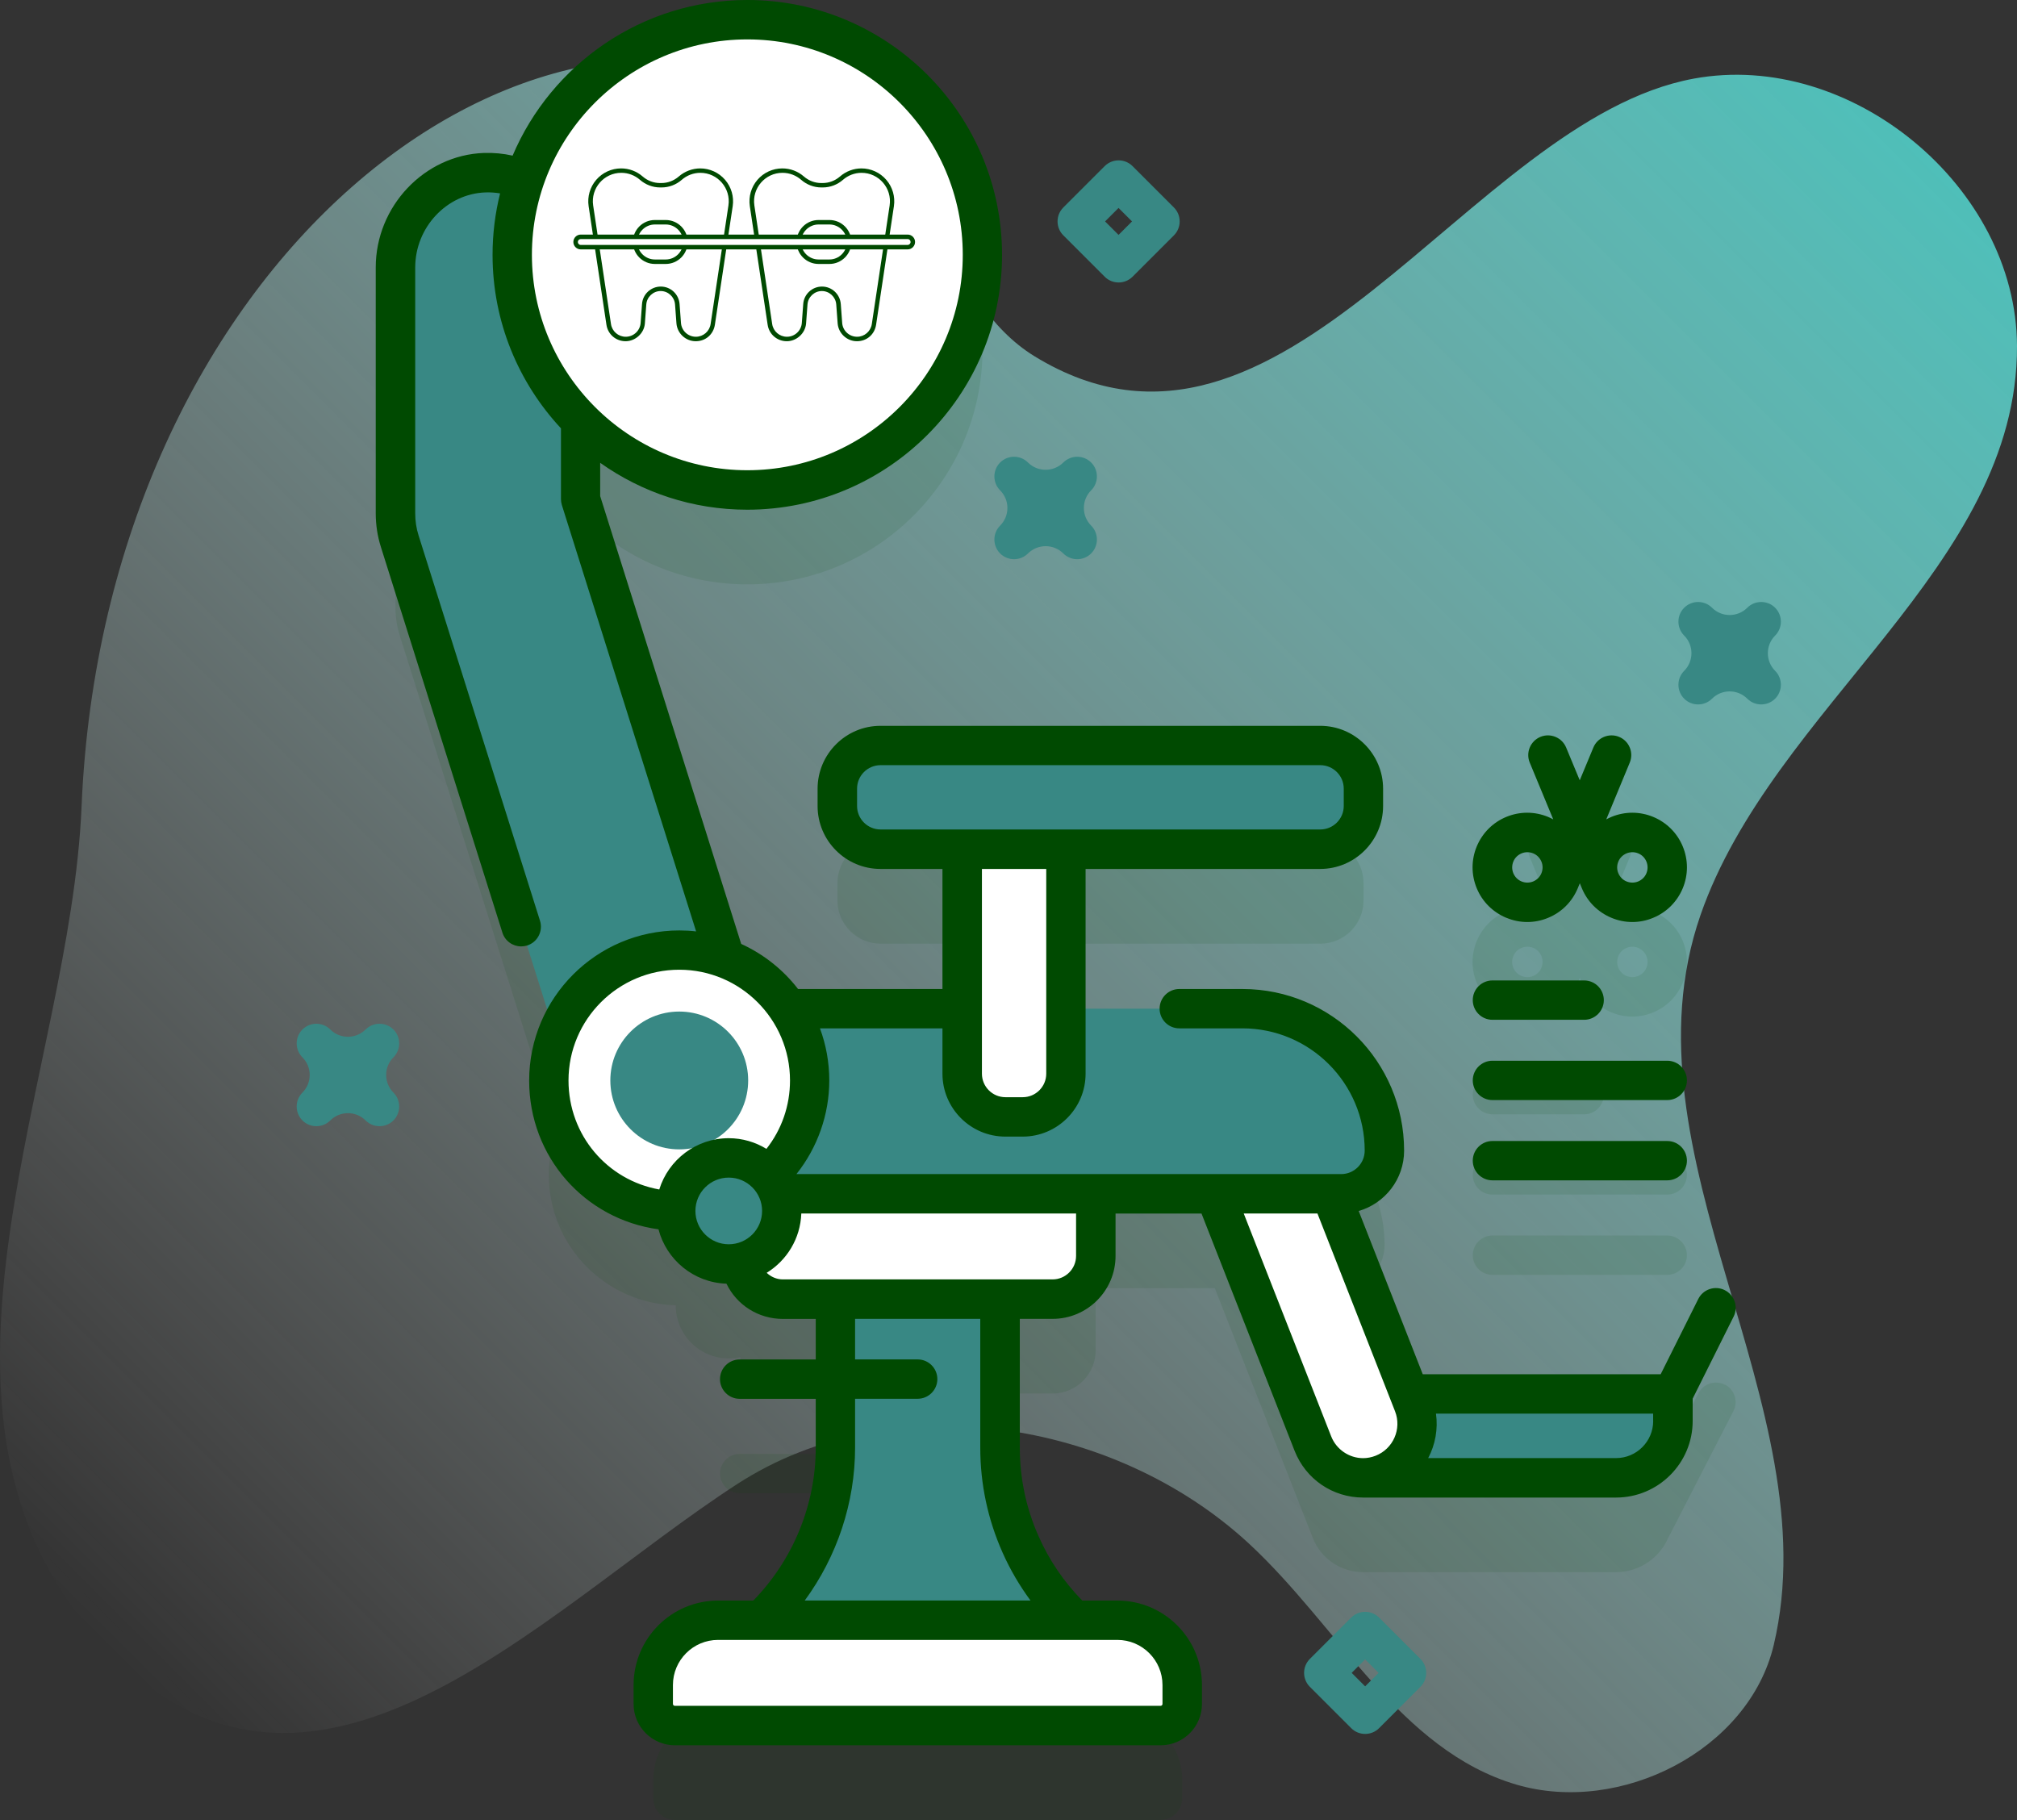 <?xml version="1.0" encoding="UTF-8"?>
<svg id="Layer_2" data-name="Layer 2" xmlns="http://www.w3.org/2000/svg" xmlns:xlink="http://www.w3.org/1999/xlink" viewBox="0 0 315.8 284.99">
  <rect x="0" y="0" width="315.8" height="284.99" fill="#333333" stroke="none"/>
  <defs>
    <style>
      .cls-1 {
        isolation: isolate;
      }

      .cls-1, .cls-2 {
        opacity: .1;
      }

      .cls-1, .cls-3, .cls-4, .cls-5, .cls-6 {
        stroke-width: 0px;
      }

      .cls-1, .cls-5 {
        fill: #004a01;
      }

      .cls-3 {
        fill: url(#linear-gradient);
      }

      .cls-4 {
        fill: #388884;
      }

      .cls-6 {
        fill: #fff;
      }
    </style>
    <linearGradient id="linear-gradient" x1="35.5" y1="1066.26" x2="295.12" y2="1325.88" gradientTransform="translate(0 1343.21) scale(1 -1)" gradientUnits="userSpaceOnUse">
      <stop offset="0" stop-color="#fff" stop-opacity="0"/>
      <stop offset="1" stop-color="#4fbfb9"/>
    </linearGradient>
  </defs>
  <g id="Layer_1-2" data-name="Layer 1">
    <g>
      <g>
        <path class="cls-3" d="M266.23,143.33c11.3-32.67,49.71-54.59,49.57-89.16-.1-24.96-26.05-46.37-50.6-41.86-35.4,6.5-64.22,67.34-103.2,43.49-14.25-8.72-16.22-30.73-30.7-39.07C82.62-11.28,16.32,41.61,12.77,126.31c-1.75,41.84-28.59,93.01,1.21,128.73,32.87,39.4,70.11-2.38,101.5-22.7,24.13-15.62,59-10.15,80.09,9.38,13.97,12.94,23.6,32.35,41.86,37.72,16.28,4.78,36.39-5.37,40.29-21.89,8.84-37.47-24.47-76.67-11.49-114.22h0Z"/>
        <g>
          <g>
            <g>
              <g class="cls-2">
                <path class="cls-5" d="M235.86,158.52c1.07.44,2.17.65,3.26.65,3.36,0,6.55-1.99,7.91-5.28l.32-.78.32.78c.87,2.11,2.52,3.75,4.63,4.63,1.06.44,2.16.66,3.27.66s2.22-.22,3.27-.66c2.11-.87,3.75-2.52,4.63-4.63s.87-4.43,0-6.54c-1.8-4.36-6.82-6.43-11.17-4.63-.28.12-.55.25-.81.39l3.68-8.89c.65-1.57-.09-3.38-1.67-4.03-1.57-.65-3.38.09-4.03,1.67l-2.13,5.13-2.13-5.13c-.65-1.57-2.46-2.32-4.03-1.67-1.57.65-2.32,2.46-1.67,4.03l3.68,8.89c-.26-.14-.53-.27-.81-.39-2.11-.87-4.43-.87-6.54,0-2.11.87-3.75,2.52-4.63,4.63-.87,2.11-.87,4.43,0,6.54.87,2.11,2.52,3.75,4.63,4.63h0ZM253.38,149.71c.24-.59.7-1.04,1.29-1.29h0c.3-.12.6-.18.91-.18.93,0,1.82.55,2.2,1.47.24.59.24,1.23,0,1.82-.24.59-.7,1.04-1.29,1.29-.59.24-1.24.24-1.82,0-.59-.24-1.04-.7-1.29-1.29-.24-.59-.24-1.23,0-1.82ZM236.94,149.71c.24-.59.7-1.04,1.29-1.29.29-.12.6-.18.91-.18s.62.06.91.18h0c.59.24,1.04.7,1.29,1.29.24.59.24,1.23,0,1.82-.5,1.21-1.9,1.79-3.11,1.29-.59-.24-1.04-.7-1.29-1.29s-.24-1.23,0-1.82h0Z"/>
                <path class="cls-5" d="M233.67,168.32c-1.7,0-3.08,1.38-3.08,3.08s1.38,3.08,3.08,3.08h14.36c1.7,0,3.08-1.38,3.08-3.08s-1.38-3.08-3.08-3.08h-14.36Z"/>
                <path class="cls-5" d="M261.04,180.89h-27.37c-1.7,0-3.08,1.38-3.08,3.08s1.38,3.08,3.08,3.08h27.37c1.7,0,3.08-1.38,3.08-3.08s-1.38-3.08-3.08-3.08Z"/>
                <path class="cls-5" d="M261.04,193.46h-27.37c-1.7,0-3.08,1.38-3.08,3.08s1.38,3.08,3.08,3.08h27.37c1.7,0,3.08-1.38,3.08-3.08s-1.38-3.08-3.08-3.08Z"/>
              </g>
              <path class="cls-1" d="M270.07,216.83c-1.51-.78-3.37-.18-4.15,1.33l-7.66,14.9h-37.59l-12.29-31.34h1.63c3.74,0,6.77-3.03,6.77-6.77,0-12.27-9.95-22.22-22.22-22.22h-27.66v-24.97h39.82c3.74,0,6.77-3.03,6.77-6.77v-2.71c0-3.74-3.03-6.77-6.77-6.77h-68.84c-3.74,0-6.76,3.03-6.76,6.77v2.71c0,3.74,3.03,6.77,6.76,6.77h12.79v24.97h-27.26c-2.35-3.56-5.79-6.34-9.84-7.87l-22.66-71.93v-12.3c6.67,6.71,15.9,10.87,26.11,10.87,20.33,0,36.81-16.48,36.81-36.81s-16.48-36.81-36.81-36.81c-16.24,0-30.01,10.52-34.9,25.11-1.9-.82-4.01-1.24-6.23-1.16-7.85.28-13.97,6.97-13.97,14.83v38.51c0,1.48.23,2.95.67,4.35l24.48,77.73c-.74,2.11-1.14,4.37-1.14,6.73,0,11.09,8.85,20.12,19.87,20.41,0,0,0,0,0,.01,0,4.59,3.72,8.3,8.3,8.3.62,0,1.22-.07,1.81-.2.51,3.23,3.3,5.71,6.67,5.71h8.23v9.44h-14.99c-1.7,0-3.08,1.38-3.08,3.08s1.38,3.08,3.08,3.08h14.99v7.64c0,10.24-4.21,20-11.61,27.03h-6.77c-5.6,0-10.15,4.54-10.15,10.15v2.96c0,1.87,1.51,3.38,3.38,3.38h76.05c1.87,0,3.38-1.51,3.38-3.38v-2.96c0-5.6-4.54-10.15-10.15-10.15h-6.77c-7.4-7.03-11.61-16.8-11.61-27.03v-23.25h8.23c3.74,0,6.76-3.03,6.76-6.77v-9.73h18.65l15.34,39.1c1.3,3.32,4.46,5.35,7.82,5.37h0s39.65,0,39.65,0c3.71,0,6.89-2.27,8.23-5.5.06-.1.13-.19.18-.3l9.98-19.42c.78-1.51.18-3.37-1.33-4.15h0Z"/>
              <g>
                <g>
                  <g>
                    <path class="cls-4" d="M253.02,231.39h-39.65v-13.13h48.56v4.23c0,4.92-3.99,8.91-8.91,8.91h0Z"/>
                    <path class="cls-6" d="M213.42,231.39c-3.38,0-6.57-2.04-7.87-5.37l-15.69-40c-1.71-4.35.44-9.25,4.78-10.96,4.34-1.7,9.25.44,10.96,4.78l15.69,40c1.71,4.35-.44,9.25-4.78,10.96-1.01.4-2.06.59-3.09.59h0Z"/>
                  </g>
                  <g>
                    <g>
                      <g>
                        <path class="cls-4" d="M168.88,254.36h-50.38c7.84-7.08,12.31-17.14,12.31-27.7v-23.24h25.77v23.24c0,5.28,1.12,10.44,3.21,15.15,2.1,4.72,5.17,9.01,9.09,12.55Z"/>
                        <path class="cls-4" d="M216.78,180.16c0,1.87-.76,3.56-1.98,4.79-1.23,1.22-2.92,1.98-4.79,1.98h-104.61c-6.33,0-11.92-4.1-13.83-10.14l-29-92.06c-.44-1.41-.67-2.88-.67-4.35v-38.51c0-7.86,6.11-14.56,13.96-14.83,8.25-.3,15.03,6.3,15.03,14.48v36.63l25.13,79.79h78.52c12.27,0,22.23,9.95,22.23,22.22h0Z"/>
                        <g>
                          <path class="cls-6" d="M164.8,203.41h-42.22c-3.74,0-6.77-3.03-6.77-6.76v-9.73h55.75v9.73c0,3.74-3.03,6.76-6.76,6.76Z"/>
                          <path class="cls-6" d="M112.43,253.69h62.52c5.6,0,10.15,4.54,10.15,10.15v2.96c0,1.87-1.51,3.38-3.38,3.38h-76.05c-1.87,0-3.38-1.51-3.38-3.38v-2.96c0-5.6,4.54-10.15,10.15-10.15Z"/>
                        </g>
                      </g>
                      <g>
                        <circle class="cls-6" cx="106.35" cy="169.18" r="20.43"/>
                        <circle class="cls-4" cx="106.35" cy="169.18" r="10.79"/>
                      </g>
                    </g>
                    <path class="cls-6" d="M166.89,126.34v41.78c0,3.73-3.03,6.76-6.77,6.76h-2.7c-3.74,0-6.77-3.03-6.77-6.76v-41.78h16.23Z"/>
                    <path class="cls-4" d="M206.71,132.97h-68.84c-3.74,0-6.76-3.03-6.76-6.76v-2.71c0-3.74,3.03-6.76,6.76-6.76h68.84c3.74,0,6.77,3.03,6.77,6.76v2.71c0,3.74-3.03,6.76-6.77,6.76Z"/>
                  </g>
                </g>
                <circle class="cls-4" cx="114.1" cy="189.61" r="8.3"/>
              </g>
              <circle class="cls-6" cx="117.01" cy="39.9" r="36.81"/>
            </g>
            <g>
              <path class="cls-5" d="M270.04,202.01c-1.52-.76-3.38-.14-4.14,1.38l-5.89,11.79h-37.25l-10.03-25.56c4.1-1.19,7.11-4.97,7.11-9.45,0-13.96-11.35-25.31-25.31-25.31h-9.89c-1.7,0-3.08,1.38-3.08,3.08s1.38,3.08,3.08,3.08h9.89c10.55,0,19.14,8.59,19.14,19.14,0,2.03-1.65,3.68-3.68,3.68h-85.29c3.29-4.14,5.14-9.32,5.14-14.66,0-2.87-.52-5.62-1.46-8.16h19.18v7.1c0,5.43,4.42,9.85,9.85,9.85h2.71c5.43,0,9.85-4.42,9.85-9.85v-32.06h36.73c5.43,0,9.85-4.42,9.85-9.85v-2.71c0-5.43-4.42-9.85-9.85-9.85h-68.84c-5.43,0-9.85,4.42-9.85,9.85v2.71c0,5.43,4.42,9.85,9.85,9.85h9.7v18.8h-22.61c-2.33-3.02-5.39-5.46-8.9-7.06l-22.08-70.12v-5.21c6.51,4.62,14.45,7.34,23.02,7.34,22,0,39.9-17.9,39.9-39.9S139.01,0,117.01,0c-16.49,0-30.68,10.06-36.75,24.37-1.46-.33-2.97-.47-4.49-.42-9.34.33-16.94,8.37-16.94,17.92v38.51c0,1.8.27,3.58.81,5.28l19.02,60.37c.41,1.32,1.63,2.16,2.94,2.16.31,0,.62-.05.93-.14,1.62-.51,2.53-2.24,2.02-3.87l-19.02-60.36c-.35-1.1-.52-2.26-.52-3.43v-38.51c0-6.27,4.93-11.54,10.99-11.75.78-.03,1.55.03,2.3.15-.77,3.09-1.18,6.31-1.18,9.63,0,10.48,4.07,20.03,10.71,27.16v11.08c0,.31.05.63.14.93l21.02,66.76c-.87-.1-1.74-.15-2.63-.15-12.96,0-23.51,10.54-23.51,23.51,0,11.95,8.7,21.71,20.25,23.29,1.24,4.78,5.52,8.35,10.64,8.51,1.6,3.32,4.97,5.52,8.84,5.52h5.14v6.35h-11.91c-1.7,0-3.08,1.38-3.08,3.08s1.38,3.08,3.08,3.08h11.91v7.64c0,8.93-3.55,17.58-9.78,23.95h-5.51c-7.3,0-13.23,5.94-13.23,13.23v2.96c0,3.57,2.9,6.47,6.47,6.47h76.05c3.57,0,6.47-2.9,6.47-6.47v-2.96c0-7.3-5.94-13.23-13.23-13.23h-5.51c-2.87-2.92-5.17-6.3-6.83-10.05-1.96-4.4-2.95-9.08-2.95-13.9v-20.16h5.14c5.43,0,9.85-4.42,9.85-9.85v-6.64h13.46l14.57,37.14c1.75,4.45,5.96,7.33,10.74,7.33h39.6c6.61,0,11.99-5.38,11.99-11.99v-3.5l6.41-12.84c.76-1.52.14-3.38-1.38-4.14h0ZM163.81,168.12c0,2.03-1.65,3.68-3.68,3.68h-2.71c-2.03,0-3.68-1.65-3.68-3.68v-32.06h10.07v32.06h0ZM137.87,129.88c-2.03,0-3.68-1.65-3.68-3.68v-2.71c0-2.03,1.65-3.68,3.68-3.68h68.84c2.03,0,3.68,1.65,3.68,3.68v2.71c0,2.03-1.65,3.68-3.68,3.68h-68.84ZM117.01,6.17c18.6,0,33.73,15.13,33.73,33.73s-15.13,33.73-33.73,33.73-33.73-15.13-33.73-33.73S98.41,6.17,117.01,6.17ZM114.1,194.83c-2.88,0-5.22-2.34-5.22-5.22s2.34-5.22,5.22-5.22,5.22,2.34,5.22,5.22-2.34,5.22-5.22,5.22ZM114.1,178.22c-5.11,0-9.44,3.38-10.88,8.03-8.15-1.46-14.21-8.51-14.21-17.07,0-9.56,7.78-17.34,17.34-17.34s17.34,7.78,17.34,17.34c0,3.96-1.3,7.67-3.69,10.71-1.72-1.05-3.74-1.67-5.9-1.67h0ZM174.95,256.78c3.89,0,7.06,3.17,7.06,7.06v2.96c0,.17-.13.3-.3.3h-76.05c-.16,0-.3-.13-.3-.3v-2.96c0-3.89,3.17-7.06,7.06-7.06h62.52ZM161.36,250.61h-35.36c5.06-6.9,7.88-15.32,7.88-23.95v-7.64h9.8c1.7,0,3.08-1.38,3.08-3.08s-1.38-3.08-3.08-3.08h-9.8v-6.35h19.6v20.16c0,5.69,1.17,11.21,3.48,16.41,1.19,2.69,2.67,5.2,4.39,7.54ZM168.48,196.65c0,2.03-1.65,3.68-3.68,3.68h-42.23c-.97,0-1.86-.4-2.53-1.03,3.15-1.94,5.28-5.36,5.42-9.29h43.02v6.64ZM215.38,227.94c-.64.25-1.3.38-1.96.38-2.19,0-4.2-1.37-5-3.42l-13.69-34.89h11.54l12.15,30.97c1.08,2.75-.28,5.88-3.04,6.96h0ZM258.84,222.49c0,3.21-2.61,5.82-5.82,5.82h-29.41c1.11-2.1,1.56-4.54,1.22-6.96h34v1.14h0Z"/>
              <path class="cls-5" d="M235.86,143.71c1.05.44,2.16.66,3.27.66s2.22-.22,3.27-.66c2.11-.87,3.75-2.52,4.63-4.63,0,0,0,0,0,0l.32-.78.32.78c.87,2.11,2.52,3.75,4.63,4.63,1.05.44,2.16.66,3.27.66s2.22-.22,3.27-.66c2.11-.87,3.75-2.52,4.63-4.63.87-2.11.87-4.43,0-6.54-.87-2.11-2.52-3.75-4.63-4.63-2.11-.87-4.43-.87-6.54,0-.28.12-.55.25-.81.39l3.68-8.89c.65-1.57-.09-3.38-1.67-4.03-1.57-.65-3.38.1-4.03,1.67l-2.13,5.13-2.13-5.13c-.65-1.57-2.46-2.32-4.03-1.67-1.57.65-2.32,2.46-1.67,4.03l3.68,8.89c-.26-.14-.53-.27-.81-.39-2.11-.87-4.43-.87-6.54,0-2.11.87-3.75,2.52-4.63,4.63-.87,2.11-.87,4.43,0,6.54s2.52,3.75,4.63,4.63h0ZM253.38,134.91c.24-.59.7-1.04,1.29-1.29h0c.29-.12.6-.18.91-.18s.62.06.91.18c.59.24,1.04.7,1.29,1.29.24.59.24,1.23,0,1.82s-.7,1.04-1.29,1.29c-.59.24-1.23.24-1.82,0-.59-.24-1.04-.7-1.29-1.29s-.24-1.23,0-1.82h0ZM236.94,134.91c.24-.59.7-1.04,1.29-1.29.29-.12.6-.18.91-.18s.62.06.91.18h0c.59.24,1.04.7,1.29,1.29s.24,1.23,0,1.82c-.24.59-.7,1.04-1.29,1.29-.59.24-1.23.24-1.82,0-.59-.24-1.04-.7-1.29-1.29-.24-.59-.24-1.23,0-1.82h0Z"/>
              <path class="cls-5" d="M233.67,159.68h14.36c1.7,0,3.08-1.38,3.08-3.08s-1.38-3.08-3.08-3.08h-14.36c-1.7,0-3.08,1.38-3.08,3.08s1.38,3.08,3.08,3.08Z"/>
              <path class="cls-5" d="M261.04,166.09h-27.37c-1.7,0-3.08,1.38-3.08,3.08s1.38,3.08,3.08,3.08h27.37c1.7,0,3.08-1.38,3.08-3.08s-1.38-3.08-3.08-3.08Z"/>
              <path class="cls-5" d="M261.04,178.66h-27.37c-1.7,0-3.08,1.38-3.08,3.08s1.38,3.08,3.08,3.08h27.37c1.7,0,3.08-1.38,3.08-3.08s-1.38-3.08-3.08-3.08Z"/>
            </g>
          </g>
          <path class="cls-4" d="M168.66,87.56c-.79,0-1.58-.3-2.18-.9-1.52-1.52-4-1.52-5.53,0-1.2,1.2-3.16,1.2-4.36,0-.6-.6-.9-1.39-.9-2.18s.3-1.58.9-2.18c1.52-1.52,1.52-4,0-5.52-.6-.6-.9-1.39-.9-2.18s.3-1.58.9-2.18c1.2-1.2,3.16-1.2,4.36,0,1.52,1.52,4,1.52,5.53,0,1.2-1.2,3.16-1.2,4.36,0,.6.6.9,1.39.9,2.18s-.3,1.58-.9,2.18c-.74.74-1.14,1.72-1.14,2.76s.41,2.02,1.14,2.76c.6.6.9,1.39.9,2.18s-.3,1.58-.9,2.18c-.6.6-1.39.9-2.18.9h0Z"/>
          <path class="cls-4" d="M275.75,110.3c-.79,0-1.58-.3-2.18-.9-1.52-1.52-4-1.52-5.52,0-1.2,1.2-3.16,1.2-4.36,0-.6-.6-.9-1.39-.9-2.18s.3-1.58.9-2.18c1.52-1.52,1.52-4,0-5.52-.6-.6-.9-1.39-.9-2.18s.3-1.58.9-2.18c1.2-1.2,3.16-1.2,4.36,0,1.52,1.52,4,1.52,5.52,0,1.2-1.2,3.16-1.2,4.36,0,.6.6.9,1.39.9,2.18s-.3,1.58-.9,2.18c-1.52,1.52-1.52,4,0,5.52.6.6.9,1.39.9,2.18s-.3,1.58-.9,2.18c-.6.6-1.39.9-2.18.9Z"/>
          <path class="cls-4" d="M59.42,176.34c-.79,0-1.58-.3-2.18-.9-1.52-1.52-4-1.52-5.53,0-1.2,1.2-3.16,1.2-4.36,0-.6-.6-.9-1.39-.9-2.18s.3-1.58.9-2.18c1.52-1.52,1.52-4,0-5.52-.6-.6-.9-1.39-.9-2.18s.3-1.58.9-2.18c1.2-1.2,3.16-1.2,4.36,0,1.52,1.52,4,1.52,5.53,0,1.2-1.2,3.16-1.2,4.36,0,.6.6.9,1.39.9,2.18s-.3,1.58-.9,2.18c-.74.74-1.14,1.72-1.14,2.76s.41,2.02,1.14,2.76c.6.6.9,1.39.9,2.18s-.3,1.58-.9,2.18-1.39.9-2.18.9Z"/>
          <path class="cls-4" d="M213.74,271.5c-.79,0-1.58-.3-2.18-.9l-6.48-6.48c-1.2-1.2-1.2-3.16,0-4.36l6.48-6.48c1.2-1.2,3.16-1.2,4.36,0l6.48,6.48c1.2,1.2,1.2,3.16,0,4.36l-6.48,6.48c-.6.6-1.39.9-2.18.9ZM211.63,261.94l2.11,2.11,2.11-2.11-2.11-2.11-2.11,2.11Z"/>
          <path class="cls-4" d="M175.14,44.23c-.79,0-1.58-.3-2.18-.9l-6.48-6.48c-1.2-1.2-1.2-3.16,0-4.36l6.48-6.48c1.2-1.2,3.16-1.2,4.36,0l6.48,6.48c1.2,1.2,1.2,3.16,0,4.36l-6.48,6.48c-.6.6-1.39.9-2.18.9ZM173.02,34.67l2.11,2.11,2.11-2.11-2.11-2.11-2.11,2.11Z"/>
        </g>
      </g>
      <g>
        <path class="cls-6" d="M108.95,53.08c-1.4,0-2.57-1.09-2.68-2.48l-.22-2.97c-.1-1.35-1.24-2.41-2.6-2.41s-2.49,1.06-2.6,2.41l-.22,2.97c-.1,1.39-1.28,2.48-2.68,2.48s-2.46-.96-2.66-2.29l-2.79-18.57c-.21-1.38.2-2.78,1.11-3.84s2.24-1.67,3.64-1.67c1.16,0,2.28.42,3.15,1.18.82.72,1.86,1.11,2.94,1.11h.22c1.07,0,2.12-.39,2.94-1.11.87-.76,1.99-1.18,3.15-1.18,1.4,0,2.72.61,3.64,1.67.91,1.06,1.32,2.46,1.11,3.84l-2.79,18.57c-.2,1.3-1.34,2.29-2.66,2.29Z"/>
        <path class="cls-5" d="M109.65,27.06c2.72,0,4.8,2.42,4.4,5.11l-2.79,18.57c-.17,1.14-1.15,1.99-2.31,1.99-1.22,0-2.24-.94-2.33-2.16l-.22-2.97c-.12-1.54-1.4-2.73-2.94-2.73s-2.83,1.19-2.94,2.73l-.22,2.97c-.09,1.22-1.11,2.16-2.33,2.16-1.16,0-2.14-.85-2.31-1.99l-2.79-18.57c-.4-2.69,1.68-5.11,4.4-5.11,1.12,0,2.14.41,2.92,1.09.88.77,2,1.2,3.17,1.2h.22c1.17,0,2.29-.43,3.17-1.2.78-.68,1.8-1.09,2.92-1.09M109.65,26.37c-1.24,0-2.44.45-3.38,1.27-.76.66-1.72,1.02-2.71,1.02h-.22c-.99,0-1.95-.36-2.71-1.02-.94-.82-2.13-1.27-3.38-1.27-1.5,0-2.92.65-3.9,1.79-.98,1.14-1.41,2.64-1.19,4.12l2.79,18.57c.22,1.5,1.49,2.58,3,2.58s2.91-1.23,3.02-2.8l.22-2.97c.09-1.17,1.08-2.09,2.25-2.09s2.16.92,2.25,2.09l.22,2.97c.12,1.57,1.45,2.8,3.02,2.8s2.77-1.09,3-2.58l2.79-18.57c.22-1.48-.21-2.98-1.19-4.12-.98-1.14-2.4-1.79-3.9-1.79h0Z"/>
      </g>
      <g>
        <path class="cls-6" d="M134.19,53.08c-1.4,0-2.57-1.09-2.68-2.48l-.22-2.97c-.1-1.35-1.24-2.41-2.6-2.41s-2.49,1.06-2.6,2.41l-.22,2.97c-.1,1.39-1.28,2.48-2.68,2.48-1.32,0-2.46-.98-2.65-2.29l-2.79-18.57c-.21-1.38.2-2.78,1.11-3.84.91-1.06,2.24-1.67,3.64-1.67,1.16,0,2.28.42,3.15,1.18.82.72,1.86,1.11,2.94,1.11h.22c1.07,0,2.12-.39,2.94-1.11.87-.76,1.99-1.18,3.15-1.18,1.4,0,2.72.61,3.64,1.67s1.32,2.46,1.11,3.84l-2.79,18.57c-.2,1.32-1.32,2.29-2.66,2.29Z"/>
        <path class="cls-5" d="M134.89,27.06c2.72,0,4.8,2.42,4.4,5.11l-2.79,18.57c-.17,1.14-1.15,1.99-2.31,1.99-1.22,0-2.24-.94-2.33-2.16l-.22-2.97c-.12-1.54-1.4-2.73-2.94-2.73s-2.83,1.19-2.94,2.73l-.22,2.97c-.09,1.22-1.11,2.16-2.33,2.16-1.16,0-2.14-.85-2.31-1.99l-2.79-18.57c-.4-2.69,1.68-5.11,4.4-5.11,1.12,0,2.14.41,2.92,1.09.88.77,2,1.2,3.17,1.2h.22c1.17,0,2.29-.43,3.17-1.2.78-.68,1.8-1.09,2.92-1.09M134.89,26.37c-1.24,0-2.44.45-3.38,1.27-.76.66-1.72,1.02-2.71,1.02h-.22c-.99,0-1.95-.36-2.71-1.02-.94-.82-2.13-1.27-3.38-1.27-1.5,0-2.92.65-3.9,1.79-.98,1.14-1.41,2.64-1.19,4.12l2.79,18.57c.22,1.5,1.49,2.58,3,2.58s2.91-1.23,3.02-2.8l.22-2.97c.09-1.17,1.08-2.09,2.25-2.09s2.16.92,2.25,2.09l.22,2.97c.12,1.57,1.45,2.8,3.02,2.8s2.77-1.09,3-2.58l2.79-18.57c.22-1.48-.21-2.98-1.19-4.12s-2.4-1.79-3.9-1.79h0Z"/>
      </g>
      <g>
        <path class="cls-6" d="M102.53,40.98c-1.7,0-3.09-1.39-3.09-3.09s1.39-3.09,3.09-3.09h1.7c1.7,0,3.09,1.39,3.09,3.09s-1.39,3.09-3.09,3.09h-1.7Z"/>
        <path class="cls-5" d="M104.23,35.15c1.51,0,2.74,1.23,2.74,2.74s-1.24,2.74-2.74,2.74h-1.7c-1.51,0-2.74-1.23-2.74-2.74s1.24-2.74,2.74-2.74h1.7M104.23,34.45h-1.7c-1.9,0-3.44,1.54-3.44,3.44s1.54,3.44,3.44,3.44h1.7c1.9,0,3.44-1.54,3.44-3.44s-1.54-3.44-3.44-3.44h0Z"/>
      </g>
      <g>
        <path class="cls-6" d="M128.16,40.98c-1.7,0-3.09-1.39-3.09-3.09s1.39-3.09,3.09-3.09h1.7c1.7,0,3.09,1.39,3.09,3.09s-1.39,3.09-3.09,3.09h-1.7Z"/>
        <path class="cls-5" d="M129.86,35.15c1.51,0,2.74,1.23,2.74,2.74s-1.23,2.74-2.74,2.74h-1.7c-1.51,0-2.74-1.23-2.74-2.74s1.24-2.74,2.74-2.74h1.7M129.86,34.45h-1.7c-1.9,0-3.44,1.54-3.44,3.44s1.54,3.44,3.44,3.44h1.7c1.9,0,3.44-1.54,3.44-3.44s-1.54-3.44-3.44-3.44h0Z"/>
      </g>
      <g>
        <path class="cls-6" d="M90.93,38.7c-.45,0-.81-.36-.81-.81s.36-.81.81-.81h51.18c.45,0,.81.36.81.81s-.36.81-.81.81h-51.18Z"/>
        <path class="cls-5" d="M142.11,37.43c.26,0,.46.21.46.46s-.21.46-.46.46h-51.18c-.26,0-.46-.21-.46-.46s.21-.46.46-.46h51.18M142.11,36.73h-51.18c-.64,0-1.16.52-1.16,1.16s.52,1.16,1.16,1.16h51.18c.64,0,1.16-.52,1.16-1.16s-.52-1.16-1.16-1.16h0Z"/>
      </g>
    </g>
  </g>
</svg>